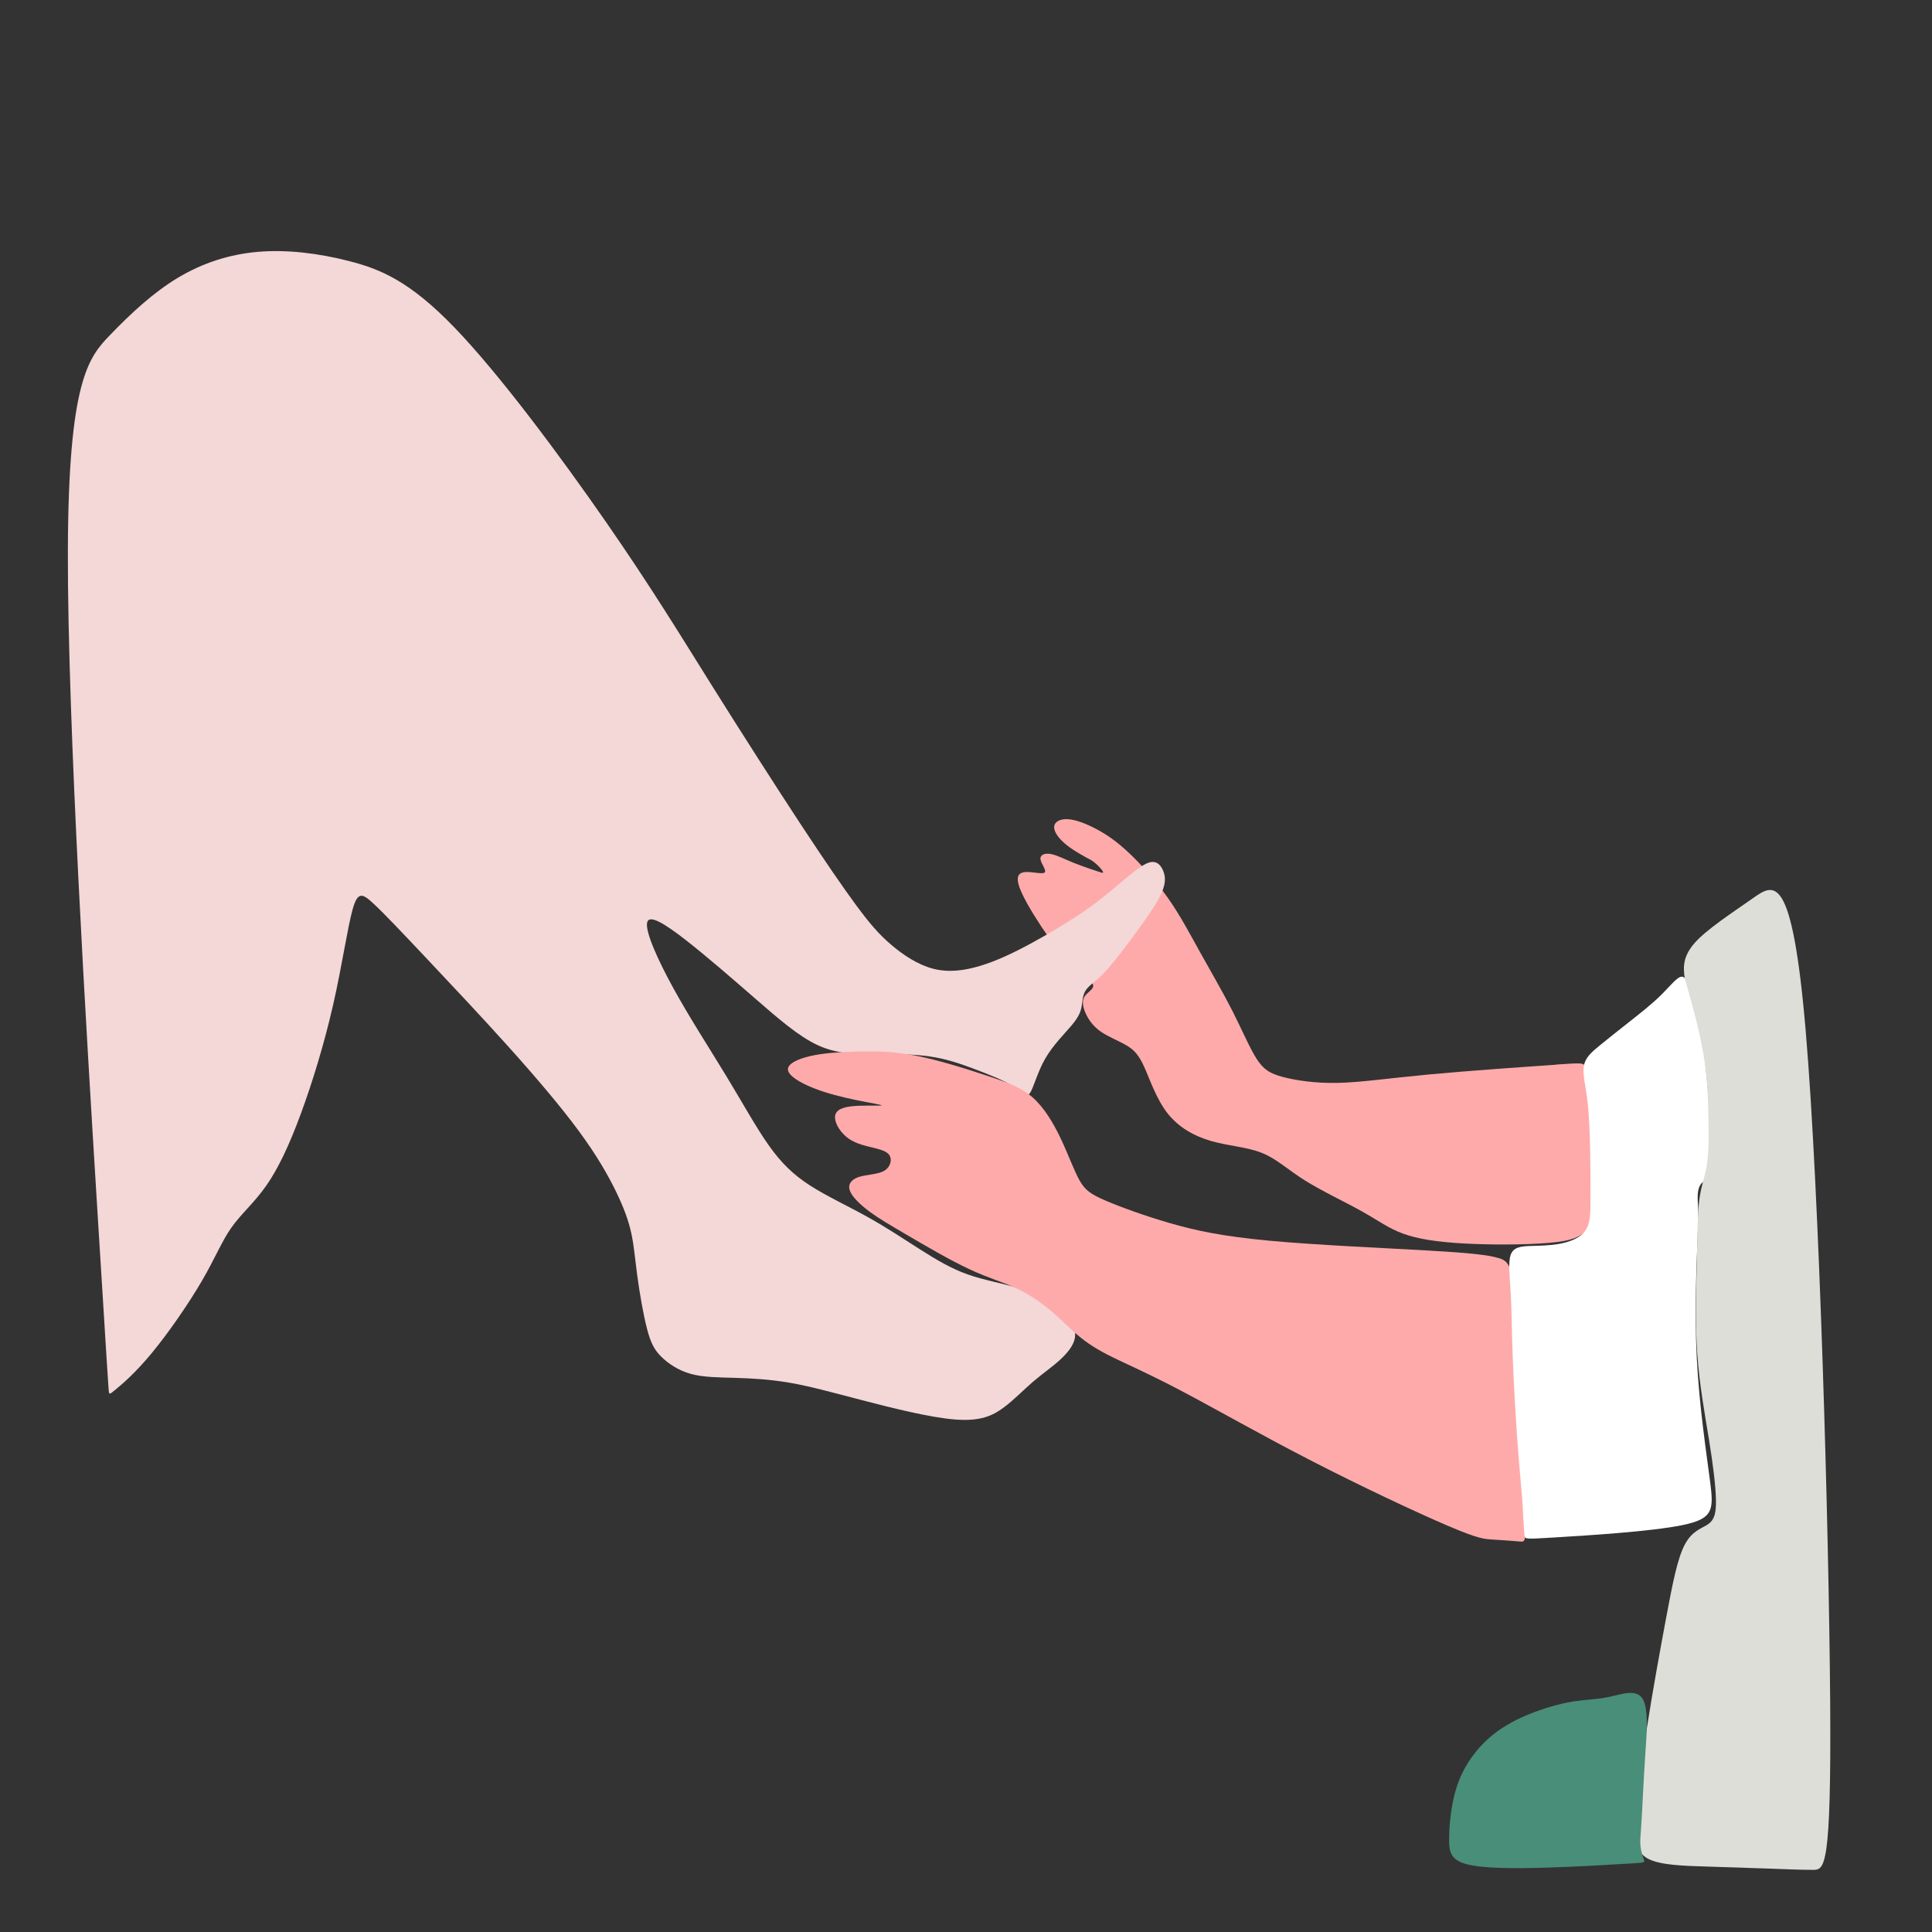 <?xml version="1.0" encoding="UTF-8" standalone="no"?>
<svg
   xmlns:osb="http://www.openswatchbook.org/uri/2009/osb"
   xmlns:dc="http://purl.org/dc/elements/1.1/"
   xmlns:cc="http://creativecommons.org/ns#"
   xmlns:rdf="http://www.w3.org/1999/02/22-rdf-syntax-ns#"
   xmlns:svg="http://www.w3.org/2000/svg"
   xmlns="http://www.w3.org/2000/svg"
   xmlns:xlink="http://www.w3.org/1999/xlink"
   xmlns:sodipodi="http://sodipodi.sourceforge.net/DTD/sodipodi-0.dtd"
   xmlns:inkscape="http://www.inkscape.org/namespaces/inkscape"
   sodipodi:docname="position4.svg"
   inkscape:version="1.0rc1 (09960d6, 2020-04-09)"
   id="svg8"
   version="1.1"
   viewBox="0 0 50.271 50.271"
   height="190"
   width="190">
  <rect x="0" y="0" width="50.271" height="50.271" fill="#333333" stroke="none"/>
  <defs
     id="defs2">
    <rect
       x="153.922"
       y="287.767"
       width="157.154"
       height="92.896"
       id="rect38781" />
    <inkscape:path-effect
       effect="bspline"
       id="path-effect35119"
       is_visible="true"
       lpeversion="1"
       weight="33.333"
       steps="2"
       helper_size="0"
       apply_no_weight="true"
       apply_with_weight="true"
       only_selected="false" />
    <inkscape:path-effect
       effect="bspline"
       id="path-effect35117"
       is_visible="true"
       lpeversion="1"
       weight="33.333"
       steps="2"
       helper_size="0"
       apply_no_weight="true"
       apply_with_weight="true"
       only_selected="false" />
    <inkscape:path-effect
       only_selected="false"
       apply_with_weight="true"
       apply_no_weight="true"
       helper_size="0"
       steps="2"
       weight="33.333"
       lpeversion="1"
       is_visible="true"
       id="path-effect35115"
       effect="bspline" />
    <inkscape:path-effect
       only_selected="false"
       apply_with_weight="true"
       apply_no_weight="true"
       helper_size="0"
       steps="2"
       weight="33.333"
       lpeversion="1"
       is_visible="true"
       id="path-effect35113"
       effect="bspline" />
    <inkscape:path-effect
       effect="bspline"
       id="path-effect35053"
       is_visible="true"
       lpeversion="1"
       weight="33.333"
       steps="2"
       helper_size="0"
       apply_no_weight="true"
       apply_with_weight="true"
       only_selected="false" />
    <inkscape:path-effect
       effect="bspline"
       id="path-effect35044"
       is_visible="true"
       lpeversion="1"
       weight="33.333"
       steps="2"
       helper_size="0"
       apply_no_weight="true"
       apply_with_weight="true"
       only_selected="false" />
    <inkscape:path-effect
       only_selected="false"
       apply_with_weight="true"
       apply_no_weight="true"
       helper_size="0"
       steps="2"
       weight="33.333"
       lpeversion="1"
       is_visible="true"
       id="path-effect35025"
       effect="bspline" />
    <inkscape:path-effect
       only_selected="false"
       apply_with_weight="true"
       apply_no_weight="true"
       helper_size="0"
       steps="2"
       weight="33.333"
       lpeversion="1"
       is_visible="true"
       id="path-effect35017"
       effect="bspline" />
    <inkscape:path-effect
       only_selected="false"
       apply_with_weight="true"
       apply_no_weight="true"
       helper_size="0"
       steps="2"
       weight="33.333"
       lpeversion="1"
       is_visible="true"
       id="path-effect2301"
       effect="bspline" />
    <inkscape:path-effect
       only_selected="false"
       apply_with_weight="true"
       apply_no_weight="true"
       helper_size="0"
       steps="2"
       weight="33.333"
       lpeversion="1"
       is_visible="true"
       id="path-effect2297"
       effect="bspline" />
    <inkscape:path-effect
       only_selected="false"
       apply_with_weight="true"
       apply_no_weight="true"
       helper_size="0"
       steps="2"
       weight="33.333"
       lpeversion="1"
       is_visible="true"
       id="path-effect2293"
       effect="bspline" />
    <inkscape:path-effect
       only_selected="false"
       apply_with_weight="true"
       apply_no_weight="true"
       helper_size="0"
       steps="2"
       weight="33.333"
       lpeversion="1"
       is_visible="true"
       id="path-effect2289"
       effect="bspline" />
    <inkscape:path-effect
       only_selected="false"
       apply_with_weight="true"
       apply_no_weight="true"
       helper_size="0"
       steps="2"
       weight="33.333"
       lpeversion="1"
       is_visible="true"
       id="path-effect2285"
       effect="bspline" />
    <inkscape:path-effect
       only_selected="false"
       apply_with_weight="true"
       apply_no_weight="true"
       helper_size="0"
       steps="2"
       weight="33.333"
       lpeversion="1"
       is_visible="true"
       id="path-effect2281"
       effect="bspline" />
    <inkscape:path-effect
       only_selected="false"
       apply_with_weight="true"
       apply_no_weight="true"
       helper_size="0"
       steps="2"
       weight="33.333"
       lpeversion="1"
       is_visible="true"
       id="path-effect2193"
       effect="bspline" />
    <inkscape:path-effect
       only_selected="false"
       apply_with_weight="true"
       apply_no_weight="true"
       helper_size="0"
       steps="2"
       weight="33.333"
       lpeversion="1"
       is_visible="true"
       id="path-effect2189"
       effect="bspline" />
    <inkscape:path-effect
       only_selected="false"
       apply_with_weight="true"
       apply_no_weight="true"
       helper_size="0"
       steps="2"
       weight="33.333"
       lpeversion="1"
       is_visible="true"
       id="path-effect2185"
       effect="bspline" />
    <inkscape:path-effect
       only_selected="false"
       apply_with_weight="true"
       apply_no_weight="true"
       helper_size="0"
       steps="2"
       weight="33.333"
       lpeversion="1"
       is_visible="true"
       id="path-effect2181"
       effect="bspline" />
    <inkscape:path-effect
       only_selected="false"
       apply_with_weight="true"
       apply_no_weight="true"
       helper_size="0"
       steps="2"
       weight="33.333"
       lpeversion="1"
       is_visible="true"
       id="path-effect2177"
       effect="bspline" />
    <inkscape:path-effect
       only_selected="false"
       apply_with_weight="true"
       apply_no_weight="true"
       helper_size="0"
       steps="2"
       weight="33.333"
       lpeversion="1"
       is_visible="true"
       id="path-effect2173"
       effect="bspline" />
    <inkscape:path-effect
       only_selected="false"
       apply_with_weight="true"
       apply_no_weight="true"
       helper_size="0"
       steps="2"
       weight="33.333"
       lpeversion="1"
       is_visible="true"
       id="path-effect2169"
       effect="bspline" />
    <inkscape:path-effect
       only_selected="false"
       apply_with_weight="true"
       apply_no_weight="true"
       helper_size="0"
       steps="2"
       weight="33.333"
       lpeversion="1"
       is_visible="true"
       id="path-effect2165"
       effect="bspline" />
    <inkscape:path-effect
       only_selected="false"
       apply_with_weight="true"
       apply_no_weight="true"
       helper_size="0"
       steps="2"
       weight="33.333"
       lpeversion="1"
       is_visible="true"
       id="path-effect2161"
       effect="bspline" />
    <inkscape:path-effect
       only_selected="false"
       apply_with_weight="true"
       apply_no_weight="true"
       helper_size="0"
       steps="2"
       weight="33.333"
       lpeversion="1"
       is_visible="true"
       id="path-effect2157"
       effect="bspline" />
    <inkscape:path-effect
       only_selected="false"
       apply_with_weight="true"
       apply_no_weight="true"
       helper_size="0"
       steps="2"
       weight="33.333"
       lpeversion="1"
       is_visible="true"
       id="path-effect2153"
       effect="bspline" />
    <inkscape:path-effect
       only_selected="false"
       apply_with_weight="true"
       apply_no_weight="true"
       helper_size="0"
       steps="2"
       weight="33.333"
       lpeversion="1"
       is_visible="true"
       id="path-effect2149"
       effect="bspline" />
    <inkscape:path-effect
       only_selected="false"
       apply_with_weight="true"
       apply_no_weight="true"
       helper_size="0"
       steps="2"
       weight="33.333"
       lpeversion="1"
       is_visible="true"
       id="path-effect2145"
       effect="bspline" />
    <inkscape:path-effect
       only_selected="false"
       apply_with_weight="true"
       apply_no_weight="true"
       helper_size="0"
       steps="2"
       weight="33.333"
       lpeversion="1"
       is_visible="true"
       id="path-effect2137"
       effect="bspline" />
    <inkscape:path-effect
       only_selected="false"
       apply_with_weight="true"
       apply_no_weight="true"
       helper_size="0"
       steps="2"
       weight="33.333"
       lpeversion="1"
       is_visible="true"
       id="path-effect2133"
       effect="bspline" />
    <inkscape:path-effect
       only_selected="false"
       apply_with_weight="true"
       apply_no_weight="true"
       helper_size="0"
       steps="2"
       weight="33.333"
       lpeversion="1"
       is_visible="true"
       id="path-effect2129"
       effect="bspline" />
    <inkscape:path-effect
       only_selected="false"
       apply_with_weight="true"
       apply_no_weight="true"
       helper_size="0"
       steps="2"
       weight="33.333"
       lpeversion="1"
       is_visible="true"
       id="path-effect2125"
       effect="bspline" />
    <inkscape:path-effect
       only_selected="false"
       apply_with_weight="true"
       apply_no_weight="true"
       helper_size="0"
       steps="2"
       weight="33.333"
       lpeversion="1"
       is_visible="true"
       id="path-effect2121"
       effect="bspline" />
    <inkscape:path-effect
       only_selected="false"
       apply_with_weight="true"
       apply_no_weight="true"
       helper_size="0"
       steps="2"
       weight="33.333"
       lpeversion="1"
       is_visible="true"
       id="path-effect1929"
       effect="bspline" />
    <inkscape:path-effect
       only_selected="false"
       apply_with_weight="true"
       apply_no_weight="true"
       helper_size="0"
       steps="2"
       weight="33.333"
       lpeversion="1"
       is_visible="true"
       id="path-effect1925"
       effect="bspline" />
    <inkscape:path-effect
       only_selected="false"
       apply_with_weight="true"
       apply_no_weight="true"
       helper_size="0"
       steps="2"
       weight="33.333"
       lpeversion="1"
       is_visible="true"
       id="path-effect1921"
       effect="bspline" />
    <inkscape:path-effect
       only_selected="false"
       apply_with_weight="true"
       apply_no_weight="true"
       helper_size="0"
       steps="2"
       weight="33.333"
       lpeversion="1"
       is_visible="true"
       id="path-effect1917"
       effect="bspline" />
    <inkscape:path-effect
       only_selected="false"
       apply_with_weight="true"
       apply_no_weight="true"
       helper_size="0"
       steps="2"
       weight="33.333"
       lpeversion="1"
       is_visible="true"
       id="path-effect1913"
       effect="bspline" />
    <inkscape:path-effect
       only_selected="false"
       apply_with_weight="true"
       apply_no_weight="true"
       helper_size="0"
       steps="2"
       weight="33.333"
       lpeversion="1"
       is_visible="true"
       id="path-effect1909"
       effect="bspline" />
    <inkscape:path-effect
       only_selected="false"
       apply_with_weight="true"
       apply_no_weight="true"
       helper_size="0"
       steps="2"
       weight="33.333"
       lpeversion="1"
       is_visible="true"
       id="path-effect1905"
       effect="bspline" />
    <inkscape:path-effect
       only_selected="false"
       apply_with_weight="true"
       apply_no_weight="true"
       helper_size="0"
       steps="2"
       weight="33.333"
       lpeversion="1"
       is_visible="true"
       id="path-effect1901"
       effect="bspline" />
    <inkscape:path-effect
       only_selected="false"
       apply_with_weight="true"
       apply_no_weight="true"
       helper_size="0"
       steps="2"
       weight="33.333"
       lpeversion="1"
       is_visible="true"
       id="path-effect1897"
       effect="bspline" />
    <inkscape:path-effect
       only_selected="false"
       apply_with_weight="true"
       apply_no_weight="true"
       helper_size="0"
       steps="2"
       weight="33.333"
       lpeversion="1"
       is_visible="true"
       id="path-effect1893"
       effect="bspline" />
    <inkscape:path-effect
       only_selected="false"
       apply_with_weight="true"
       apply_no_weight="true"
       helper_size="0"
       steps="2"
       weight="33.333"
       lpeversion="1"
       is_visible="true"
       id="path-effect1889"
       effect="bspline" />
    <inkscape:path-effect
       only_selected="false"
       apply_with_weight="true"
       apply_no_weight="true"
       helper_size="0"
       steps="2"
       weight="33.333"
       lpeversion="1"
       is_visible="true"
       id="path-effect1885"
       effect="bspline" />
    <inkscape:path-effect
       only_selected="false"
       apply_with_weight="true"
       apply_no_weight="true"
       helper_size="0"
       steps="2"
       weight="33.333"
       lpeversion="1"
       is_visible="true"
       id="path-effect1881"
       effect="bspline" />
    <style
       id="style48349">.cls-1{fill:#c2c2c2;}.cls-2{fill:#828282;}.cls-3{fill:#424242;}.cls-4{fill:#020202;}.cls-5{fill:#fff;}.cls-6{fill:#4b6584;}.cls-7{fill:#77442d;}.cls-8{fill:#e96326;}.cls-9{fill:#5a4b3a;}.cls-10{fill:#d2cfdb;}.cls-11{fill:#f6ba97;}.cls-12{fill:#e6996e;}.cls-13{fill:#bfbfbf;}.cls-14{fill:#c46a39;}.cls-15{fill:#c03a27;}.cls-16{fill:#a91c1f;}.cls-17{fill:#834726;}.cls-18{fill:#365578;}.cls-19{fill:#4a3b29;}.cls-20{fill:#3b2e1d;}.cls-21{fill:#95939b;}.cls-22{fill:#58575b;}.cls-23{fill:#3e3d40;}.cls-24{fill:#192838;}.cls-25{fill:#7f7f7f;}.cls-26{fill:#372015;}.cls-27{fill:#0f1a26;}.cls-28{fill:#101c29;}.cls-29{fill:#76a0d0;}.cls-30{fill:#6582a3;}.cls-31{fill:#abc3de;}.cls-32{fill:#a68b6b;}.cls-33{fill:#f8a150;}.cls-34{fill:#ffd2b8;}.cls-35{opacity:0.3;}</style>
    <style
       id="style1454"
       type="text/css">
    .fil4 {fill:#A16A49}
    .fil7 {fill:#C8DCEB}
    .fil10 {fill:#C8DCEB}
    .fil1 {fill:#D0E2F1}
    .fil9 {fill:#DFE0E3}
    .fil8 {fill:#EBEDF0}
    .fil5 {fill:#EDCBB0}
    .fil6 {fill:#EDCBB0}
    .fil3 {fill:#FAD7BB}
    .fil2 {fill:white}
    .fil0 {fill:url(#a)}
  </style>
    <linearGradient
       gradientUnits="userSpaceOnUse"
       y2="16476"
       y1="631.06"
       x2="6903.7"
       x1="5386.7"
       id="a">
      <stop
         id="stop1456"
         offset="0"
         stop-color="#EDF4FA" />
      <stop
         id="stop1458"
         offset="1"
         stop-color="#fff" />
    </linearGradient>
    <linearGradient
       osb:paint="solid"
       id="linearGradient10612">
      <stop
         id="stop10610"
         offset="0"
         style="stop-color:#1e4f62;stop-opacity:1;" />
    </linearGradient>
    <linearGradient
       osb:paint="solid"
       id="linearGradient10554">
      <stop
         id="stop10552"
         offset="0"
         style="stop-color:#000000;stop-opacity:1;" />
    </linearGradient>
    <rect
       x="117.558"
       y="36.552"
       width="304.104"
       height="192.569"
       id="rect1341" />
    <linearGradient
       inkscape:collect="always"
       xlink:href="#linearGradient10554"
       id="linearGradient1337"
       x1="57.492"
       y1="58.741"
       x2="114.367"
       y2="58.741"
       gradientUnits="userSpaceOnUse"
       gradientTransform="matrix(1.035,0,0,1.035,-3.711,-1.794)" />
    <linearGradient
       inkscape:collect="always"
       xlink:href="#linearGradient10554"
       id="linearGradient1383"
       x1="53.201"
       y1="54.045"
       x2="246.972"
       y2="54.045"
       gradientUnits="userSpaceOnUse"
       gradientTransform="matrix(1.084,0,0,1.179,-56.743,-26.723)" />
    <style
       type="text/css"
       id="style9835">
    .fil2 {fill:#1A1617}
    .fil6 {fill:#383032}
    .fil3 {fill:#3D3D3D}
    .fil5 {fill:#E6C6AA}
    .fil1 {fill:#E6E6E6}
    .fil8 {fill:#F23034}
    .fil4 {fill:#F6D5B8}
    .fil7 {fill:white}
    .fil0 {fill:url(#a)}
  </style>
    <linearGradient
       id="a-0"
       x1="15728"
       x2="15858"
       y1="3765.8"
       y2="17338"
       gradientUnits="userSpaceOnUse">
      <stop
         stop-color="#fff"
         offset="0"
         id="stop9837" />
      <stop
         stop-color="#EB9494"
         offset="1"
         id="stop9839" />
    </linearGradient>
    <linearGradient
       id="c"
       x1="397.14"
       x2="107.14"
       y1="394.29"
       y2="711.43"
       gradientUnits="userSpaceOnUse">
      <stop
         stop-opacity=".42"
         offset="0"
         id="stop35184" />
      <stop
         stop-opacity="0"
         offset="1"
         id="stop35186" />
    </linearGradient>
    <mask
       id="b"
       maskUnits="userSpaceOnUse">
      <circle
         cx="400"
         cy="652.36"
         r="400"
         color="#000000"
         color-rendering="auto"
         fill="#fff"
         image-rendering="auto"
         shape-rendering="auto"
         solid-color="#000000"
         style="isolation:auto;mix-blend-mode:normal"
         id="circle35189" />
    </mask>
    <mask
       id="a-6"
       maskUnits="userSpaceOnUse">
      <circle
         cx="400"
         cy="400"
         r="400"
         color="#000000"
         color-rendering="auto"
         fill="#fff"
         image-rendering="auto"
         shape-rendering="auto"
         solid-color="#000000"
         style="isolation:auto;mix-blend-mode:normal"
         id="circle35192" />
    </mask>
    <clipPath
       id="clipPath38669"
       clipPathUnits="userSpaceOnUse">
      <path
         inkscape:connector-curvature="0"
         id="path38667"
         d="M 0,500 H 500 V 0 H 0 Z" />
    </clipPath>
    <clipPath
       id="clipPath38707"
       clipPathUnits="userSpaceOnUse">
      <path
         inkscape:connector-curvature="0"
         id="path38705"
         d="M 244.281,223.564 H 337.37 V 136.742 H 244.281 Z" />
    </clipPath>
  </defs>
  <sodipodi:namedview
     inkscape:window-maximized="0"
     inkscape:window-y="23"
     inkscape:window-x="0"
     inkscape:window-height="704"
     inkscape:window-width="1280"
     inkscape:snap-global="false"
     units="px"
     showgrid="false"
     inkscape:document-rotation="0"
     inkscape:current-layer="layer1"
     inkscape:document-units="mm"
     inkscape:cy="179.29051"
     inkscape:cx="-614.06589"
     inkscape:zoom="0.15410589"
     inkscape:pageshadow="2"
     inkscape:pageopacity="0.0"
     borderopacity="1.0"
     bordercolor="#666666"
     pagecolor="#ffffff"
     id="base" />
  <g
     id="layer1"
     inkscape:groupmode="layer"
     inkscape:label="Calque 1">
    <path
       sodipodi:nodetypes="scccccccccccccccccccccccccccccccccccccccss"
       inkscape:original-d="m 41.224606,27.654322 c -1.49099,0.102288 -2.98226,0.204294 -4.4738,0.306009 -0.67322,0.102288 -1.34669,0.204291 -2.02043,0.30601 -0.50485,-0.07621 -1.00994,-0.152718 -1.51532,-0.229507 -0.1681,-0.101714 -0.33647,-0.20372 -0.50511,-0.306009 C 32.517796,27.27209 32.325375,26.813087 32.132681,26.353787 31.82026,25.81855 31.50758,25.283046 31.194624,24.747244 30.954363,24.288509 30.713842,23.829506 30.473045,23.370207 30.088463,22.936973 29.703627,22.50347 29.318512,22.069672 29.0542,21.89145 28.789624,21.712949 28.524774,21.534157 28.26046,21.432434 27.995884,21.330439 27.731035,21.22815 c -0.144049,0.07679 -0.288363,0.15329 -0.43295,0.229506 0.120538,0.178795 0.240796,0.357296 0.360791,0.535513 0.288909,0.153294 0.577535,0.306296 0.865898,0.459013 l 0.288633,0.306008 c -0.312422,-0.101723 -0.6251,-0.203718 -0.938056,-0.306008 -0.192155,-0.101723 -0.384573,-0.203718 -0.577266,-0.306008 -0.119995,0.05129 -0.240257,0.102288 -0.360792,0.153004 0.151965,0.178212 0.303658,0.356132 0.455085,0.533773 -0.271692,-0.07563 -0.543644,-0.151553 -0.815875,-0.227762 -0.07188,0.102288 -0.144046,0.204292 -0.216474,0.306009 0.240803,0.408306 0.481323,0.816308 0.721581,1.224032 0.264857,0.357304 0.529431,0.714308 0.793741,1.071029 0.264855,0.153296 0.529428,0.306297 0.793739,0.459014 -0.192154,0.07679 -0.384572,0.15329 -0.577266,0.229506 0.04839,0.178794 0.09648,0.357295 0.144317,0.535513 0.120538,0.153294 0.240797,0.306296 0.360792,0.459014 0.264853,0.102288 0.52943,0.204291 0.793738,0.306009 0.120536,0.127791 0.240798,0.255294 0.360792,0.382508 0.168642,0.510312 0.337008,1.020316 0.505106,1.530043 0.409175,0.229796 0.818065,0.459298 1.226689,0.688518 0.481336,0.0258 0.962379,0.05129 1.443158,0.0765 0.28891,0.280799 0.57754,0.561303 0.8659,0.841522 0.6016,0.280802 1.20291,0.561303 1.80396,0.841522 0.26485,0.204298 0.52943,0.408299 0.79374,0.612019 0.50538,0.07679 1.01048,0.153291 1.51532,0.229507 0.86618,2.86e-4 1.73207,2.86e-4 2.59769,0 0.40918,-0.101724 0.81806,-0.203721 1.22669,-0.30601 -0.096,-0.96876 -0.19215,-1.937766 -0.28863,-2.907077 -0.0238,-0.229226 -0.0479,-0.458727 -0.0722,-0.688521 -0.0478,-0.280224 -0.0959,-0.560726 -0.14432,-0.841522 z"
       inkscape:path-effect="#path-effect2289"
       inkscape:connector-curvature="0"
       id="path2287"
       d="m 40.479,27.705 c -0.746,0.051 -2.237,0.153 -3.319,0.255 -1.082,0.102 -1.756,0.204 -2.345,0.217 -0.589,0.013 -1.094,-0.064 -1.431,-0.153 -0.337,-0.089 -0.505,-0.191 -0.686,-0.472 -0.18,-0.28 -0.373,-0.739 -0.625,-1.237 -0.253,-0.497 -0.565,-1.033 -0.842,-1.53 -0.277,-0.497 -0.517,-0.956 -0.83,-1.403 -0.313,-0.446 -0.697,-0.88 -1.022,-1.186 -0.325,-0.306 -0.589,-0.485 -0.854,-0.625 -0.265,-0.14 -0.529,-0.242 -0.734,-0.255 -0.205,-0.013 -0.349,0.064 -0.361,0.191 -0.012,0.128 0.108,0.306 0.313,0.472 0.205,0.166 0.493,0.319 0.637,0.395 0.144,0.076 0.433,0.382 0.277,0.331 -0.156,-0.051 -0.469,-0.153 -0.721,-0.255 -0.253,-0.102 -0.445,-0.204 -0.601,-0.23 -0.156,-0.026 -0.277,0.025 -0.261,0.14 0.016,0.115 0.167,0.293 0.107,0.343 -0.06,0.051 -0.332,-0.025 -0.504,-0.012 -0.172,0.013 -0.244,0.115 -0.16,0.37 0.084,0.255 0.325,0.663 0.577,1.046 0.253,0.383 0.517,0.74 0.782,0.994 0.265,0.255 0.529,0.408 0.565,0.523 0.036,0.115 -0.156,0.191 -0.229,0.319 -0.072,0.128 -0.024,0.306 0.06,0.472 0.084,0.166 0.205,0.319 0.397,0.446 0.192,0.127 0.457,0.229 0.649,0.344 0.192,0.115 0.313,0.242 0.457,0.561 0.144,0.319 0.313,0.829 0.601,1.198 0.289,0.37 0.698,0.599 1.143,0.727 0.445,0.127 0.926,0.153 1.311,0.306 0.385,0.153 0.673,0.434 1.118,0.714 0.445,0.28 1.046,0.561 1.479,0.803 0.433,0.242 0.698,0.446 1.082,0.586 0.385,0.14 0.89,0.217 1.575,0.255 0.685,0.038 1.551,0.038 2.189,-0.013 0.637,-0.051 1.046,-0.153 1.203,-0.688 0.156,-0.535 0.06,-1.504 -8e-5,-2.104 -0.06,-0.599 -0.084,-0.829 -0.12,-1.084 -0.036,-0.255 -0.084,-0.535 -0.108,-0.676 -0.024,-0.14 -0.024,-0.14 -0.77,-0.089 z"
       style="fill:#ffaaaa;stroke:#000000;stroke-width:0;stroke-linecap:butt;stroke-linejoin:miter;stroke-opacity:1;stroke-miterlimit:4;stroke-dasharray:none" />
    <path
       inkscape:original-d="m 2.8364693,36.299056 c 0.337009,-0.280219 0.673747,-0.560729 1.010215,-0.841523 0.529441,-0.76475 1.05859,-1.529755 1.587479,-2.295062 0.168643,-0.433232 0.337009,-0.866737 0.505107,-1.300535 0.337016,-0.280226 0.673747,-0.560729 1.010214,-0.841522 0.288909,-0.611744 0.577536,-1.223746 0.865898,-1.836049 0.312962,-1.019763 0.625642,-2.039768 0.938056,-3.060081 0.14459,-0.994262 0.288904,-1.98877 0.432949,-2.983583 0.120537,0.05129 0.240798,0.102287 0.360791,0.153004 0.4572807,0.484809 0.9142737,0.969313 1.3710037,1.453539 0.794027,0.841828 1.587751,1.683331 2.38122,2.52457 0.649708,0.765321 1.299118,1.530326 1.948271,2.295059 0.288909,0.510312 0.577535,1.020317 0.865898,1.530043 0.120535,0.331801 0.240798,0.663304 0.360791,0.994527 0.02433,0.331801 0.04838,0.663304 0.07215,0.994526 0.09648,0.561314 0.192693,1.122317 0.288633,1.683044 0.09648,0.178797 0.192692,0.357298 0.288633,0.535517 0.264855,0.178793 0.52943,0.357294 0.793739,0.535511 0.385123,2.88e-4 0.769957,2.88e-4 1.154531,0 0.481335,0.0258 0.962379,0.0513 1.443162,0.0765 0.553496,0.153293 1.106697,0.306295 1.659638,0.459013 1.010505,0.255299 2.020699,0.5103 3.030643,0.765018 0.312962,-0.152719 0.62564,-0.305721 0.938055,-0.459009 0.240803,-0.254726 0.481326,-0.50973 0.721584,-0.765022 0.264855,-0.178221 0.529428,-0.356723 0.793739,-0.535514 0.168643,-0.229226 0.337008,-0.458727 0.505105,-0.688521 -0.216203,-0.229224 -0.432673,-0.458724 -0.649419,-0.688518 -0.31242,-0.17822 -0.6251,-0.356722 -0.938056,-0.535513 -0.480794,-0.07622 -0.961838,-0.152718 -1.443163,-0.229507 -0.38458,-0.229226 -0.769417,-0.458726 -1.154531,-0.688517 -0.45674,-0.305728 -0.913732,-0.611732 -1.371004,-0.918027 -0.552953,-0.254723 -1.106155,-0.509727 -1.659637,-0.765021 -0.312422,-0.305727 -0.625101,-0.611728 -0.938057,-0.918024 -0.336474,-0.611742 -0.673205,-1.223747 -1.010215,-1.836048 -0.5289,-0.815753 -1.058048,-1.631758 -1.587479,-2.448066 -0.312421,-0.713748 -0.625099,-1.427754 -0.938055,-2.142059 0.409175,0.255299 0.818063,0.510299 1.226688,0.765019 0.67376,0.586816 1.347222,1.17332 2.020428,1.75955 0.529441,0.459305 1.058591,0.918312 1.58748,1.377035 0.457281,2.87e-4 0.914273,2.87e-4 1.371004,0 0.529442,2.87e-4 1.058591,2.87e-4 1.58748,0 0.361069,0.127795 0.721853,0.255294 1.082373,0.382512 0.385121,0.153293 0.769957,0.306295 1.15453,0.459013 0.09648,0.153294 0.192691,0.306293 0.288634,0.459011 0.09648,-0.407732 0.19269,-0.815736 0.288631,-1.224034 0.312963,-0.305728 0.62564,-0.611727 0.938055,-0.918024 0.04838,-0.127217 0.09648,-0.254719 0.144316,-0.382508 2.71e-4,-0.152722 2.71e-4,-0.305723 0,-0.459014 0.168646,-0.101723 0.337011,-0.203719 0.505109,-0.306008 0.216749,-0.280226 0.433219,-0.560728 0.649422,-0.841524 0.337018,-0.458735 0.673748,-0.917737 1.010215,-1.377037 2.7e-4,-0.178221 2.7e-4,-0.356722 0,-0.535514 -0.09594,-0.127219 -0.192149,-0.25472 -0.288633,-0.38251 -0.192156,0.127792 -0.384573,0.255293 -0.577263,0.38251 -0.336477,0.306301 -0.673207,0.612304 -1.010216,0.918024 -0.552951,0.331802 -1.106154,0.663306 -1.659636,0.994527 -0.432688,0.204298 -0.86563,0.408299 -1.298849,0.612018 -0.408633,0.05129 -0.817521,0.102286 -1.226688,0.153004 -0.38458,-0.254726 -0.769417,-0.509727 -1.15453,-0.765022 -0.240261,-0.280226 -0.480784,-0.560729 -0.721582,-0.841522 -0.45674,-0.662745 -0.913732,-1.325749 -1.371005,-1.989053 -0.865645,-1.351276 -1.731525,-2.702787 -2.597694,-4.05461 C 17.677253,16.485284 16.931634,15.261275 16.185729,14.036955 14.598488,11.895142 13.011041,9.7531274 11.42329,7.6107828 10.653858,7.3050555 9.8841863,6.9990533 9.1142293,6.6927582 8.2966913,6.5910404 7.4789153,6.4890395 6.6608523,6.3867499 c -0.697272,0.2297978 -1.394787,0.4592994 -2.092587,0.6885187 -0.577006,0.5358119 -1.15426,1.0713155 -1.731796,1.6065429 -0.528899,0.6123156 -1.058049,1.22432 -1.587479,1.8360505 0.505388,8.262673 1.010485,16.524732 1.515321,24.786668 0.02432,0.331801 0.04838,0.663304 0.07216,0.994526 z"
       inkscape:path-effect="#path-effect2281"
       inkscape:connector-curvature="0"
       id="path2279"
       d="m 3.005,36.159 c 0.168,-0.14 0.505,-0.421 0.938,-0.944 0.433,-0.523 0.962,-1.288 1.311,-1.887 0.349,-0.599 0.517,-1.033 0.77,-1.39 0.253,-0.357 0.589,-0.638 0.902,-1.084 0.313,-0.446 0.601,-1.058 0.902,-1.874 0.301,-0.816 0.613,-1.836 0.842,-2.843 0.229,-1.007 0.373,-2.002 0.505,-2.474 0.132,-0.472 0.253,-0.421 0.541,-0.153 0.289,0.268 0.746,0.752 1.371,1.415 0.625,0.663 1.419,1.505 2.141,2.308 0.722,0.803 1.371,1.568 1.84,2.206 0.469,0.638 0.758,1.148 0.962,1.568 0.204,0.421 0.325,0.752 0.397,1.084 0.072,0.331 0.096,0.663 0.156,1.109 0.06,0.446 0.156,1.007 0.253,1.377 0.096,0.37 0.192,0.548 0.373,0.727 0.18,0.178 0.445,0.357 0.77,0.446 0.325,0.089 0.71,0.089 1.142,0.102 0.433,0.013 0.914,0.038 1.431,0.128 0.517,0.089 1.07,0.242 1.852,0.446 0.782,0.204 1.792,0.459 2.453,0.51 0.661,0.051 0.974,-0.102 1.251,-0.306 0.277,-0.204 0.517,-0.459 0.77,-0.676 0.253,-0.217 0.517,-0.395 0.734,-0.599 0.216,-0.204 0.385,-0.433 0.361,-0.663 -0.024,-0.229 -0.24,-0.459 -0.505,-0.663 -0.265,-0.204 -0.577,-0.383 -0.974,-0.51 -0.397,-0.128 -0.878,-0.204 -1.311,-0.357 -0.433,-0.153 -0.818,-0.382 -1.239,-0.65 -0.421,-0.268 -0.878,-0.574 -1.383,-0.854 -0.505,-0.281 -1.058,-0.536 -1.491,-0.816 -0.433,-0.28 -0.746,-0.586 -1.07,-1.045 -0.325,-0.459 -0.661,-1.071 -1.094,-1.785 -0.433,-0.714 -0.962,-1.53 -1.383,-2.295 -0.421,-0.765 -0.734,-1.479 -0.685,-1.709 0.048,-0.23 0.457,0.025 0.998,0.446 0.541,0.421 1.215,1.007 1.816,1.53 0.601,0.523 1.13,0.982 1.624,1.211 0.493,0.229 0.95,0.229 1.443,0.229 0.493,0 1.022,0 1.467,0.064 0.445,0.064 0.806,0.191 1.179,0.332 0.373,0.14 0.758,0.293 0.998,0.446 0.24,0.153 0.337,0.306 0.433,0.179 0.096,-0.128 0.192,-0.536 0.397,-0.893 0.204,-0.357 0.517,-0.663 0.698,-0.88 0.18,-0.217 0.228,-0.344 0.253,-0.484 0.024,-0.14 0.024,-0.293 0.108,-0.421 0.084,-0.128 0.253,-0.23 0.445,-0.421 0.192,-0.191 0.409,-0.472 0.685,-0.841 0.277,-0.37 0.613,-0.829 0.782,-1.147 0.168,-0.319 0.168,-0.497 0.12,-0.65 -0.048,-0.153 -0.144,-0.28 -0.289,-0.281 -0.144,-1.74e-4 -0.337,0.127 -0.601,0.344 -0.265,0.217 -0.601,0.523 -1.046,0.842 -0.445,0.319 -0.998,0.65 -1.491,0.918 -0.493,0.268 -0.926,0.472 -1.347,0.599 -0.421,0.128 -0.83,0.179 -1.227,0.077 -0.397,-0.102 -0.782,-0.357 -1.094,-0.625 C 22.873,24.314 22.632,24.034 22.283,23.562 21.935,23.09 21.478,22.427 20.816,21.42 20.155,20.412 19.289,19.061 18.483,17.773 17.677,16.485 16.932,15.261 15.765,13.578 14.598,11.895 13.011,9.753 11.832,8.529 10.654,7.305 9.884,6.999 9.09,6.795 8.297,6.591 7.479,6.489 6.721,6.552 5.963,6.616 5.266,6.846 4.628,7.228 3.991,7.611 3.414,8.146 2.861,8.72 2.307,9.294 1.778,9.906 1.766,14.343 c -0.012,4.437 0.493,12.699 0.758,16.996 0.265,4.297 0.289,4.628 0.301,4.794 0.012,0.166 0.012,0.166 0.18,0.025 z"
       style="fill:#f4d7d7;stroke:#000000;stroke-width:0;stroke-linecap:butt;stroke-linejoin:miter;stroke-opacity:1;stroke-miterlimit:4;stroke-dasharray:none" />
    <path
       inkscape:original-d="m 39.709286,40.124157 c -0.0719,-2.371274 -0.14404,-4.742839 -0.21647,-7.11469 -0.12,-0.101723 -0.24026,-0.203717 -0.36079,-0.30601 -0.43269,-0.05072 -0.86563,-0.101712 -1.29885,-0.153001 -1.77967,-0.07622 -3.55953,-0.152718 -5.3397,-0.229507 -0.697275,-0.15272 -1.394791,-0.305723 -2.09259,-0.459013 -0.625114,-0.229222 -1.25047,-0.458725 -1.876112,-0.688518 -0.144049,-0.101724 -0.288363,-0.20372 -0.43295,-0.306009 -0.144049,-0.407734 -0.28836,-0.815735 -0.432948,-1.224033 -0.240261,-0.407733 -0.480782,-0.815736 -0.721583,-1.224034 -0.360526,-0.127217 -0.72131,-0.25472 -1.08237,-0.382508 -0.721327,-0.229226 -1.442894,-0.458726 -2.164747,-0.688521 -0.480792,2.87e-4 -0.961838,2.87e-4 -1.443162,0 -0.408634,0.0258 -0.817522,0.05129 -1.226689,0.0765 -0.264315,0.127793 -0.528889,0.255293 -0.79374,0.382511 0.28891,0.178793 0.577536,0.357294 0.865899,0.535515 0.409174,0.102288 0.818062,0.204291 1.226688,0.306006 0.337016,0.0513 0.673747,0.102287 1.010214,0.153005 -0.45674,-0.02522 -0.913733,-0.05072 -1.371004,-0.0765 -0.119997,0.102288 -0.240258,0.204293 -0.360791,0.306009 0.144589,0.229795 0.288902,0.459298 0.432948,0.688518 0.264856,0.05129 0.529431,0.102287 0.79374,0.153003 0.14459,0.05129 0.288904,0.102288 0.432949,0.153005 -0.04783,0.178795 -0.09594,0.357296 -0.144316,0.535513 -0.288368,2.87e-4 -0.576996,2.87e-4 -0.865898,0 -0.09595,0.127794 -0.192151,0.255294 -0.288632,0.38251 0.216749,0.204298 0.433218,0.4083 0.649423,0.612016 0.264855,0.153295 0.52943,0.306297 0.793739,0.459014 0.649708,0.382805 1.299117,0.765307 1.948271,1.147531 0.385121,0.102287 0.769957,0.204291 1.15453,0.306009 0.312962,0.229797 0.625641,0.459298 0.938056,0.688517 0.168642,0.178795 0.337008,0.357297 0.505106,0.535514 0.240804,0.178797 0.481327,0.357298 0.721583,0.535515 0.553495,0.229797 1.106695,0.459301 1.659636,0.688518 1.202931,0.688819 2.40554,1.377325 3.60791,2.065556 1.46751,0.688819 2.9347,1.377325 4.40165,2.065555 0.14459,2.87e-4 0.2889,2.87e-4 0.43295,0 0.31296,0.0258 0.62564,0.0513 0.93805,0.0765 z"
       inkscape:path-effect="#path-effect2285"
       inkscape:connector-curvature="0"
       id="path2283"
       d="m 39.673,38.939 c -0.036,-1.186 -0.108,-3.557 -0.204,-4.794 -0.096,-1.237 -0.216,-1.339 -0.493,-1.415 -0.277,-0.077 -0.71,-0.128 -1.816,-0.191 -1.106,-0.064 -2.886,-0.14 -4.125,-0.255 -1.239,-0.115 -1.936,-0.268 -2.598,-0.459 -0.661,-0.191 -1.287,-0.421 -1.672,-0.586 -0.385,-0.166 -0.529,-0.268 -0.674,-0.523 -0.144,-0.255 -0.289,-0.663 -0.481,-1.071 -0.192,-0.408 -0.433,-0.816 -0.734,-1.084 -0.301,-0.268 -0.661,-0.395 -1.203,-0.574 -0.541,-0.179 -1.263,-0.408 -1.864,-0.523 -0.601,-0.115 -1.082,-0.115 -1.527,-0.102 -0.445,0.013 -0.854,0.038 -1.191,0.115 -0.337,0.076 -0.601,0.204 -0.589,0.357 0.012,0.153 0.301,0.332 0.65,0.472 0.349,0.14 0.758,0.242 1.13,0.319 0.373,0.076 0.71,0.127 0.649,0.14 -0.06,0.013 -0.517,-0.013 -0.806,0.025 -0.289,0.038 -0.409,0.14 -0.397,0.306 0.012,0.166 0.156,0.395 0.361,0.536 0.205,0.14 0.469,0.191 0.674,0.242 0.204,0.051 0.349,0.102 0.397,0.217 0.048,0.115 -1.92e-4,0.293 -0.168,0.382 -0.168,0.089 -0.457,0.089 -0.649,0.153 -0.193,0.064 -0.289,0.191 -0.228,0.357 0.06,0.166 0.277,0.37 0.517,0.548 0.241,0.178 0.505,0.331 0.962,0.599 0.457,0.268 1.106,0.65 1.624,0.892 0.517,0.242 0.902,0.344 1.251,0.51 0.349,0.166 0.661,0.395 0.902,0.599 0.241,0.204 0.409,0.383 0.613,0.561 0.204,0.178 0.445,0.357 0.842,0.561 0.397,0.204 0.95,0.433 1.828,0.893 0.878,0.459 2.081,1.148 3.415,1.836 1.335,0.689 2.802,1.377 3.608,1.721 0.806,0.344 0.95,0.344 1.179,0.357 0.229,0.013 0.541,0.038 0.697,0.051 0.156,0.013 0.156,0.013 0.12,-1.173 z"
       style="fill:#ffaaaa;fill-opacity:1;stroke:#000000;stroke-width:0;stroke-linecap:butt;stroke-linejoin:miter;stroke-opacity:1;stroke-miterlimit:4;stroke-dasharray:none" />
    <path
       inkscape:original-d="m 39.676076,40.052223 c 1.63874,-0.09993 3.27721,-0.200148 4.91541,-0.300652 2.7e-4,-0.233559 2.7e-4,-0.467394 0,-0.701524 -0.18879,-1.235754 -0.37784,-2.471748 -0.56717,-3.708054 0.0633,-1.269162 0.12631,-2.538559 0.18906,-3.80827 -0.0146,-0.06889 -0.0295,-0.138087 -0.0447,-0.207559 2.7e-4,-0.206833 2.7e-4,-0.413942 0,-0.621343 0.19563,-0.01696 0.39098,-0.03424 0.58606,-0.05177 -0.0811,-0.31039 -0.16253,-0.621054 -0.24419,-0.932013 -0.0323,-0.741884 -0.0648,-1.484027 -0.0977,-2.226473 -0.12997,-0.517509 -0.2602,-1.035279 -0.39071,-1.553352 -0.0648,-0.25861 -0.12996,-0.517498 -0.19535,-0.776676 -0.17881,0.241924 -0.35788,0.483552 -0.53722,0.724898 -0.30905,0.241926 -0.61835,0.483552 -0.92793,0.724897 -0.26021,0.207405 -0.52068,0.414514 -0.78142,0.621342 -0.16252,0.138365 -0.32532,0.276438 -0.48838,0.414228 0.0817,0.293703 0.16306,0.587109 0.24419,0.880232 0.0166,0.500824 0.0328,1.001336 0.0488,1.501577 2.7e-4,0.414522 2.7e-4,0.828742 0,1.242681 2.7e-4,0.276443 2.7e-4,0.552591 0,0.828455 -0.26021,0.103849 -0.52067,0.207401 -0.78142,0.310671 -0.27648,2.88e-4 -0.55323,2.88e-4 -0.83025,0 -0.19509,0.01756 -0.39043,0.0348 -0.58606,0.05177 0.0491,0.380004 0.098,0.759703 0.14652,1.139126 2.7e-4,0.483563 2.7e-4,0.966819 0,1.449797 0.0491,0.863277 0.0979,1.726233 0.14651,2.588922 0.0491,0.50082 0.0979,1.001336 0.14652,1.501574 2.7e-4,0.103849 2.7e-4,0.2074 0,0.310671 0.0167,0.199239 0.0332,0.398184 0.0494,0.596845 z"
       inkscape:path-effect="#path-effect2293"
       inkscape:connector-curvature="0"
       id="path2291"
       d="m 40.495,40.002 c 0.819,-0.05 2.458,-0.15 3.277,-0.317 0.819,-0.167 0.819,-0.401 0.725,-1.136 -0.095,-0.735 -0.284,-1.971 -0.347,-3.224 -0.063,-1.253 -3.1e-5,-2.522 0.024,-3.191 0.024,-0.669 0.009,-0.738 0.002,-0.877 -0.007,-0.138 -0.007,-0.345 0.09,-0.458 0.098,-0.112 0.293,-0.13 0.35,-0.293 0.057,-0.164 -0.025,-0.474 -0.082,-1.001 -0.057,-0.526 -0.09,-1.269 -0.171,-1.899 -0.081,-0.63 -0.212,-1.148 -0.309,-1.536 -0.098,-0.388 -0.163,-0.647 -0.285,-0.656 -0.122,-0.009 -0.301,0.233 -0.545,0.474 -0.244,0.242 -0.553,0.483 -0.838,0.708 -0.285,0.224 -0.545,0.431 -0.757,0.604 -0.212,0.173 -0.374,0.311 -0.415,0.527 -0.041,0.216 0.041,0.509 0.09,0.906 0.049,0.397 0.065,0.897 0.073,1.355 0.008,0.457 0.008,0.872 0.008,1.217 0,0.345 0,0.621 -0.13,0.811 -0.13,0.19 -0.391,0.293 -0.659,0.345 -0.269,0.052 -0.545,0.052 -0.781,0.06 -0.236,0.009 -0.431,0.026 -0.505,0.225 -0.073,0.199 -0.025,0.578 -1.21e-4,1.01 0.024,0.431 0.024,0.915 0.049,1.588 0.024,0.673 0.073,1.536 0.122,2.218 0.049,0.682 0.098,1.182 0.122,1.484 0.024,0.302 0.024,0.406 0.033,0.557 0.008,0.151 0.025,0.35 0.033,0.45 0.008,0.099 0.008,0.099 0.828,0.049 z"
       style="fill:#ffffff;stroke:#000000;stroke-width:0;stroke-linecap:butt;stroke-linejoin:miter;stroke-opacity:1;stroke-miterlimit:4;stroke-dasharray:none" />
    <path
       inkscape:original-d="m 43.826796,25.423421 c -0.016,-0.275865 -0.0323,-0.552016 -0.0488,-0.828456 0.63519,-0.413948 1.27007,-0.828167 1.9047,-1.242683 0.47239,-0.362168 0.94448,-0.724611 1.41631,-1.087346 0.24447,8.785536 0.48866,17.570437 0.73258,26.355226 -0.17881,0.01754 -0.35788,0.0348 -0.53722,0.05177 -0.42301,-0.01698 -0.84626,-0.03424 -1.2698,-0.05177 -0.53696,-0.01696 -1.07417,-0.03424 -1.61167,-0.05179 -0.60208,-0.01696 -1.20441,-0.03423 -1.80702,-0.05177 -0.0323,-0.310391 -0.0649,-0.621055 -0.0977,-0.932013 0.0979,-0.828185 0.19563,-1.656623 0.29303,-2.485365 0.19563,-1.069821 0.39098,-2.139888 0.58606,-3.210264 0.13051,-0.672845 0.26074,-1.345951 0.39071,-2.019359 0.26075,-0.05149 0.52121,-0.103275 0.78141,-0.155334 0.0491,-0.172313 0.098,-0.344904 0.14652,-0.517784 -0.0648,-0.534769 -0.12997,-1.0698 -0.19535,-1.605133 -0.14625,-0.776405 -0.29276,-1.553065 -0.43955,-2.330028 0.0328,-0.897224 0.0654,-1.794697 0.0977,-2.692479 2.7e-4,-0.500249 2.7e-4,-1.000762 0,-1.501576 0.098,-0.224089 0.19562,-0.448457 0.29303,-0.673118 2.7e-4,-0.396688 2.7e-4,-0.79365 0,-1.190904 -0.016,-0.569288 -0.0323,-1.13884 -0.0488,-1.708691 -0.19508,-0.690104 -0.39044,-1.380469 -0.58606,-2.071136 z"
       inkscape:path-effect="#path-effect2297"
       inkscape:connector-curvature="0"
       id="path2295"
       d="m 43.819,25.285 c -0.008,-0.138 -0.024,-0.414 0.285,-0.759 0.309,-0.345 0.944,-0.76 1.498,-1.148 0.553,-0.388 1.026,-0.751 1.384,3.461 0.358,4.212 0.602,12.996 0.635,17.397 0.033,4.401 -0.146,4.418 -0.448,4.418 -0.301,1.7e-5 -0.724,-0.017 -1.205,-0.035 -0.48,-0.017 -1.017,-0.035 -1.587,-0.052 -0.57,-0.017 -1.172,-0.035 -1.49,-0.198 -0.318,-0.164 -0.35,-0.474 -0.318,-1.044 0.033,-0.57 0.13,-1.398 0.277,-2.347 0.147,-0.949 0.342,-2.019 0.505,-2.891 0.163,-0.872 0.293,-1.545 0.489,-1.907 0.195,-0.363 0.456,-0.414 0.61,-0.526 0.155,-0.112 0.203,-0.285 0.195,-0.638 -0.008,-0.354 -0.073,-0.889 -0.179,-1.545 -0.106,-0.656 -0.252,-1.433 -0.309,-2.27 -0.057,-0.837 -0.024,-1.735 -0.008,-2.434 0.016,-0.699 0.016,-1.2 0.065,-1.562 0.049,-0.363 0.146,-0.587 0.195,-0.897 0.049,-0.311 0.049,-0.708 0.041,-1.191 -0.008,-0.483 -0.024,-1.053 -0.13,-1.683 -0.106,-0.63 -0.301,-1.32 -0.399,-1.666 -0.098,-0.345 -0.098,-0.345 -0.106,-0.483 z"
       style="fill:#ddded8;fill-opacity:1;stroke:#000000;stroke-width:0;stroke-linecap:butt;stroke-linejoin:miter;stroke-opacity:1;stroke-miterlimit:4;stroke-dasharray:none" />
    <path
       inkscape:original-d="m 42.801196,48.464827 c -0.84626,0.05206 -1.6928,0.103838 -2.5396,0.155335 -0.83,2.86e-4 -1.66023,2.86e-4 -2.49076,0 -0.0323,-0.224093 -0.0648,-0.448461 -0.0977,-0.673122 0.0328,-0.379428 0.0654,-0.759129 0.0977,-1.139123 0.11423,-0.310391 0.22819,-0.621056 0.34187,-0.932014 0.26075,-0.293131 0.52121,-0.586534 0.78142,-0.880234 0.3747,-0.172309 0.74912,-0.3449 1.12328,-0.517783 0.34214,-0.08601 0.68401,-0.172307 1.02561,-0.258893 0.26074,2.88e-4 0.52121,2.88e-4 0.78141,0 0.3747,-0.137791 0.74912,-0.275863 1.12328,-0.414228 -0.0486,0.638901 -0.0974,1.277489 -0.14651,1.915805 -0.016,0.310961 -0.0323,0.621627 -0.0488,0.932009 -0.016,0.328223 -0.0323,0.656149 -0.0488,0.983792 -0.016,0.138366 -0.0323,0.276438 -0.0488,0.414227 0.0491,0.138365 0.098,0.276438 0.14651,0.414229 z"
       inkscape:path-effect="#path-effect2301"
       inkscape:connector-curvature="0"
       id="path2299"
       d="m 42.378,48.491 c -0.423,0.026 -1.27,0.078 -2.108,0.104 -0.838,0.026 -1.669,0.026 -2.1,-0.086 -0.432,-0.112 -0.464,-0.336 -0.464,-0.638 -3.4e-5,-0.302 0.033,-0.682 0.106,-1.027 0.073,-0.345 0.187,-0.656 0.374,-0.958 0.187,-0.302 0.448,-0.596 0.765,-0.829 0.318,-0.233 0.692,-0.406 1.05,-0.535 0.358,-0.129 0.7,-0.216 1.001,-0.259 0.301,-0.043 0.562,-0.043 0.879,-0.112 0.317,-0.069 0.692,-0.207 0.855,0.043 0.163,0.25 0.114,0.889 0.081,1.364 -0.033,0.475 -0.049,0.785 -0.065,1.105 -0.016,0.319 -0.033,0.647 -0.049,0.88 -0.016,0.233 -0.033,0.371 -0.016,0.509 0.016,0.138 0.065,0.276 0.09,0.345 0.024,0.069 0.024,0.069 -0.399,0.095 z"
       style="fill:#498e78;fill-opacity:1;stroke:#000000;stroke-width:0;stroke-linecap:butt;stroke-linejoin:miter;stroke-opacity:1;stroke-miterlimit:4;stroke-dasharray:none" />
    <g
       transform="matrix(0.059,0,0,0.059,1.057,-12.824)"
       id="g35203">
      <g
         transform="matrix(6.013,0,0,-6.013,-1369.497,2252.059)"
         inkscape:label="book-2389229"
         id="g38659">
        <g
           id="g38663"
           transform="matrix(0.399,0,0,0.399,193.693,167.174)">
          <g
             clip-path="url(#clipPath38669)"
             id="g38665" />
        </g>
      </g>
    </g>
  </g>
  <style
     type="text/css"
     id="style440">
	.st0{fill:#FFB4AA;}
	.st1{fill:#1D1E1B;}
</style>
  <style
     type="text/css"
     id="style780">
	.st0{fill:#FFB4AA;}
	.st1{fill:#1D1E1B;}
</style>
</svg>
